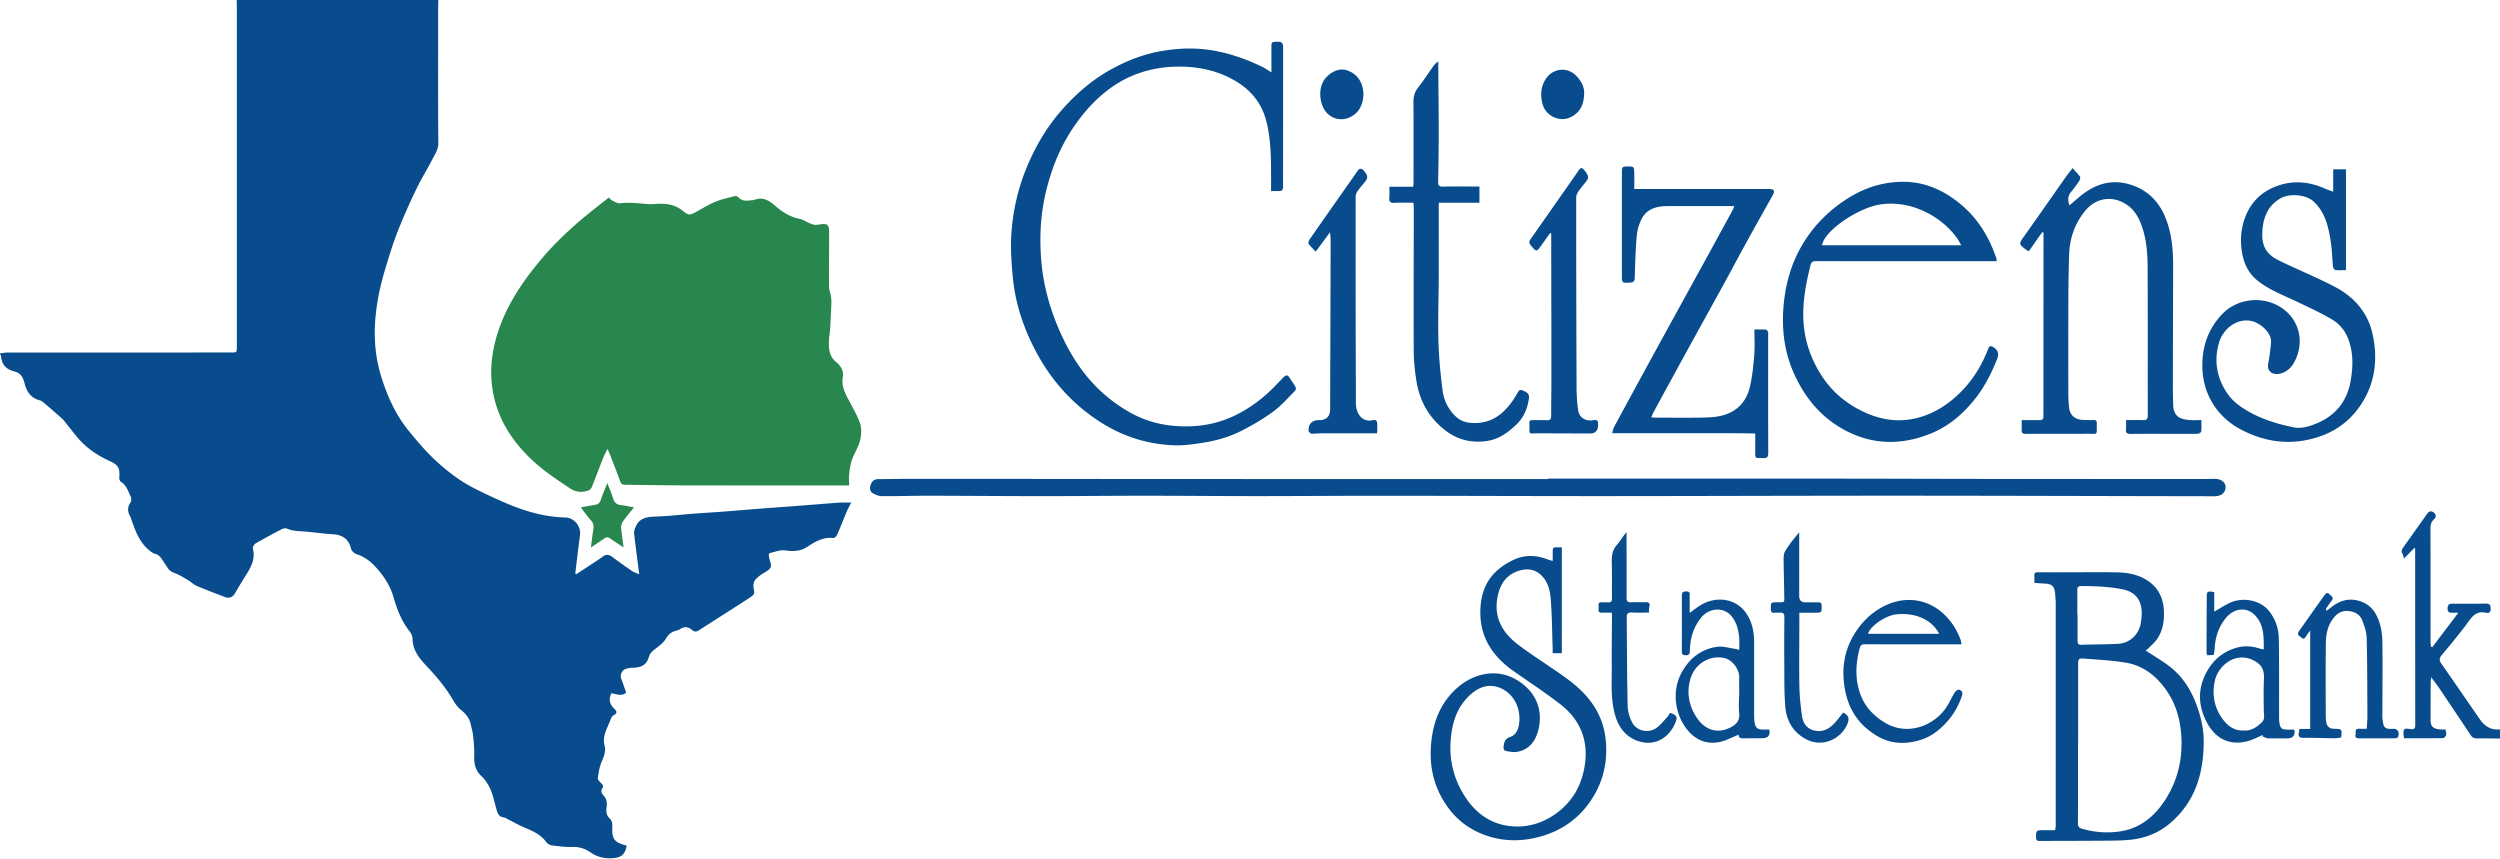 <svg width="291" height="100" fill="none" xmlns="http://www.w3.org/2000/svg"><g clip-path="url(#clip0_9335_1158)"><path d="M51.022 0c-.008.29-.02.581-.02.868 0 5.26-.025 10.518.02 15.778.008.772-.396 1.305-.695 1.898-.566 1.13-1.257 2.197-1.803 3.335a75.692 75.692 0 00-2.146 4.829c-.537 1.352-.974 2.745-1.398 4.138-.34 1.119-.655 2.253-.881 3.396-.623 3.145-.712 6.29.218 9.399.7 2.338 1.681 4.554 3.225 6.464 1.006 1.24 2.05 2.47 3.221 3.553 1.419 1.312 2.987 2.483 4.741 3.335 1.568.763 3.149 1.522 4.782 2.124 1.766.646 3.605 1.074 5.504 1.118 1.06.024 1.867 1.046 1.722 2.083-.206 1.478-.368 2.96-.55 4.442l.11.084c.65-.428 1.3-.852 1.952-1.28.388-.258.78-.504 1.151-.787.372-.278.7-.238 1.055.02.776.57 1.552 1.135 2.344 1.676.227.157.51.23.833.371-.21-1.643-.42-3.213-.602-4.784-.024-.222.073-.468.161-.687.453-1.126 1.403-1.219 2.458-1.251 1.495-.048 2.983-.23 4.478-.343 1.075-.081 2.154-.142 3.233-.222 1.443-.11 2.886-.235 4.333-.348 1.463-.113 2.926-.214 4.385-.327 1.605-.12 3.21-.258 4.814-.375.432-.032.865-.004 1.418-.004-.202.396-.383.706-.52 1.038-.38.896-.728 1.808-1.12 2.7-.077.17-.316.404-.453.388-1.205-.153-2.158.468-3.072 1.05-.844.537-1.645.5-2.566.388-.566-.073-1.172.185-1.758.31-.053.013-.114.154-.105.227.012.19.044.383.1.565.276.86.215.973-.577 1.457-.396.239-.796.509-1.092.852-.177.206-.258.598-.214.88.134.78.186.804-.493 1.248-1.948 1.268-3.916 2.507-5.868 3.767-.287.186-.538.182-.784-.036-.441-.388-.894-.44-1.395-.11-.17.114-.384.162-.586.223-.505.149-.816.448-1.095.924-.267.456-.756.804-1.192 1.143-.356.27-.66.537-.78.989-.247.892-.91 1.203-1.779 1.215-.27 0-.55.04-.808.113-.562.158-.8.715-.594 1.24.206.517.376 1.05.553 1.55-.582.485-1.164.142-1.71.069-.375.727-.197 1.296.332 1.809.263.254.412.508-.06.739-.154.076-.291.27-.352.444-.344 1.009-1.035 1.93-.723 3.108.165.626-.053 1.212-.316 1.813-.267.606-.38 1.288-.473 1.95-.028.182.21.445.388.606.215.198.295.363.126.618-.198.299-.077.573.129.791.38.4.465.852.38 1.373-.077.492-.037.96.368 1.332.331.307.303.715.295 1.123-.028 1.247.246 1.619 1.41 1.958.09.024.178.056.263.085-.186 1.045-.647 1.384-1.649 1.453-.958.065-1.799-.15-2.579-.69a3.43 3.43 0 00-2.125-.622c-.768.024-1.548-.073-2.312-.174-.247-.032-.554-.186-.691-.38-.627-.896-1.565-1.287-2.514-1.691-.643-.274-1.257-.622-1.884-.937-.186-.093-.368-.234-.562-.258-.513-.069-.679-.384-.812-.84-.32-1.082-.485-2.228-1.144-3.19-.161-.238-.319-.492-.533-.678-.748-.642-.978-1.441-.938-2.402.032-.791-.053-1.595-.13-2.386-.044-.444-.177-.876-.27-1.316-.166-.78-.65-1.309-1.261-1.805-.404-.331-.683-.84-.962-1.3-.837-1.39-1.892-2.604-2.995-3.775-.828-.884-1.544-1.797-1.56-3.093 0-.283-.145-.61-.323-.836-.934-1.187-1.48-2.551-1.884-3.98-.412-1.446-1.22-2.621-2.239-3.703a5.062 5.062 0 00-2.118-1.353c-.246-.084-.537-.375-.598-.621-.283-1.155-1.014-1.615-2.158-1.68-1.172-.065-2.332-.262-3.504-.335-.598-.04-1.176-.049-1.738-.303-.17-.077-.453-.056-.627.033a73.01 73.01 0 00-3.08 1.675c-.169.1-.363.424-.323.585.38 1.462-.452 2.524-1.135 3.642a66.543 66.543 0 00-.914 1.53c-.299.521-.687.683-1.237.469-1.09-.42-2.186-.828-3.261-1.288-.376-.162-.675-.485-1.035-.69-.509-.3-1.018-.614-1.568-.816-.376-.137-.622-.335-.816-.658-.19-.32-.413-.614-.615-.925-.206-.315-.44-.557-.84-.65-.23-.056-.44-.238-.635-.395-1.095-.889-1.58-2.144-2.025-3.42-.064-.182-.109-.372-.202-.537-.311-.553-.335-1.066.045-1.611.109-.158.113-.477.028-.662-.291-.63-.49-1.333-1.144-1.745-.117-.072-.206-.306-.194-.456.097-1.094-.093-1.494-1.034-1.922-1.197-.545-2.308-1.227-3.238-2.144-.683-.67-1.24-1.465-1.855-2.204-.162-.198-.303-.42-.49-.59a93.808 93.808 0 00-2.028-1.776c-.178-.153-.376-.331-.594-.387-1.043-.259-1.552-1.026-1.778-1.959-.178-.747-.481-1.267-1.266-1.425-.016 0-.028-.02-.04-.024-.913-.238-1.378-.84-1.447-1.769C.11 41.36.04 41.3 0 41.236v-.097c.27-.037.542-.101.808-.101 8.694-.008 17.388-.004 26.081-.008.68 0 .68 0 .68-.69V.475c0-.161-.017-.323-.021-.48C35.373 0 43.198 0 51.022 0zM291 85.966c-.889-.008-1.778-.028-2.663-.016-.324.004-.55-.081-.732-.356a1321.08 1321.08 0 00-3.702-5.523c-.255-.38-.542-.743-.905-1.24-.037.275-.065.404-.065.53a549.892 549.892 0 00-.012 4.449c0 .747.291 1.025 1.111 1.094.19.016.384 0 .615 0 .04.226.133.44.093.622-.037.153-.227.387-.352.391-1.516.029-3.031.016-4.555.016-.032-.197-.057-.29-.061-.38-.02-.742.053-.806.784-.69.356.057.578 0 .578-.448-.008-6.775-.008-13.545-.008-20.32 0-.11-.02-.214-.036-.368-.433.436-.829.84-1.273 1.288-.073-.262-.077-.415-.15-.52-.206-.3-.093-.542.085-.792.922-1.296 1.843-2.592 2.761-3.892.198-.279.432-.392.735-.178.324.23.38.525.077.8-.331.299-.416.65-.416 1.078.008 4.368.004 8.74.008 13.11 0 .218.028.431.044.65.053.02.105.044.158.064l3.031-4.01c-.331 0-.517-.007-.703 0-.38.025-.562-.116-.546-.528.016-.392.166-.537.562-.529 1.293.016 2.587.016 3.876-.012.465-.008.57.186.578.606.008.472-.279.525-.594.456-.914-.202-1.415.246-1.924.945-.998 1.372-2.09 2.68-3.177 3.989-.299.359-.319.61-.048.997 1.511 2.152 2.987 4.328 4.49 6.484.558.803 1.297 1.288 2.332 1.155v1.066l.004.012z" fill="#084C8D"/><path d="M98.83 56.508h-5.314c-4.818 0-9.635 0-14.453-.012-2.102-.004-4.2-.056-6.3-.068-.336 0-.474-.117-.583-.424-.38-1.058-.796-2.1-1.2-3.15-.06-.161-.138-.314-.267-.61-.214.453-.396.78-.53 1.123-.444 1.123-.86 2.253-1.313 3.367a.752.752 0 01-.416.372c-.748.238-1.427.19-2.138-.283-1.625-1.082-3.242-2.156-4.644-3.524-2.009-1.959-3.5-4.224-4.147-6.981-.627-2.657-.368-5.257.493-7.829 1.059-3.153 2.89-5.826 5.008-8.345 1.33-1.579 2.805-3.004 4.36-4.349 1.12-.965 2.3-1.86 3.485-2.81.157.15.25.295.388.356.295.137.622.355.909.319 1.083-.134 2.146.008 3.217.092.473.037.958-.028 1.435-.036.95-.012 1.855.174 2.603.783.683.558.828.598 1.608.166.744-.412 1.471-.864 2.251-1.187.724-.299 1.504-.46 2.264-.654.121-.033.323.044.408.141.388.444.877.416 1.382.36.178-.02.364-.017.526-.077 1.111-.424 1.875.29 2.586.884.817.682 1.674 1.163 2.716 1.36.348.07.655.328.999.457.283.109.606.262.885.222 1.398-.202 1.471-.162 1.467 1.235-.004 1.999-.024 4.002-.012 6 0 .34.15.674.202 1.013a4.2 4.2 0 01.069.804c-.04 1.062-.09 2.12-.154 3.177-.024.396-.11.792-.13 1.187-.048.965.029 1.918.858 2.572.578.46.873 1.082.76 1.716-.166.929.153 1.664.54 2.423.506.985 1.1 1.942 1.46 2.975.21.606.154 1.377-.004 2.019-.194.78-.671 1.482-.942 2.249-.182.517-.254 1.082-.315 1.635-.048.444-.008.896-.008 1.316l-.008.016z" fill="#28874E"/><path d="M180.185 55.713h16.292c5.998 0 11.992-.008 17.99 0 5.432.004 10.864.028 16.292.032 8.633.008 17.262.008 25.895.012.388 0 .776-.02 1.164-.02.715 0 1.249.416 1.241.965-.013.654-.506 1.062-1.29 1.062-1.519 0-3.039-.008-4.559-.008-10.961-.02-21.918-.057-32.879-.057-11.219 0-22.435.045-33.655.049-8.794 0-17.585-.036-26.38-.04-4.672 0-9.344.04-14.012.04-4.381 0-8.762-.044-13.14-.044-3.815 0-7.63.048-11.442.048-4.542 0-9.081-.04-13.624-.049-1.811 0-3.621.061-5.428.049-.356 0-.74-.162-1.055-.34-.347-.201-.38-.605-.258-.948.129-.367.355-.686.828-.69 1.293-.008 2.587-.037 3.88-.037 8.973 0 17.941.012 26.914.02 6.208 0 12.411.005 18.619.005h28.607v-.049zM147.994 8.438c0-1.09-.004-2.035 0-2.98 0-.585.036-.589.796-.6.473-.005.566.25.566.645-.004 5.37-.004 10.74-.008 16.11 0 .565-.065.625-.647.63h-.748v-1.704c0-2.092-.02-4.187-.501-6.238-.465-1.979-1.564-3.541-3.282-4.647-2.178-1.405-4.603-1.938-7.161-1.898-2.785.044-5.376.812-7.651 2.426-1.851 1.317-3.335 3.004-4.584 4.902-1.43 2.176-2.364 4.558-2.986 7.066-.7 2.822-.825 5.696-.546 8.58.238 2.458.877 4.824 1.811 7.11.933 2.284 2.13 4.432 3.746 6.31a17.523 17.523 0 004.927 3.965c2.179 1.182 4.478 1.59 6.932 1.501 3.293-.12 6.07-1.433 8.523-3.52.744-.634 1.419-1.357 2.102-2.06.453-.464.578-.468.918.077.194.311.424.598.594.92.06.118.044.364-.041.45-.828.823-1.604 1.723-2.538 2.414-1.128.835-2.36 1.554-3.613 2.2-1.443.743-3.007 1.203-4.62 1.445-1.063.162-2.146.327-3.213.295-3.165-.1-6.087-1.021-8.762-2.754-3.347-2.164-5.849-5.05-7.643-8.583-1.322-2.6-2.203-5.338-2.478-8.24-.153-1.632-.27-3.287-.173-4.914.186-3.077.925-6.04 2.231-8.858.966-2.092 2.17-4.022 3.694-5.742 1.649-1.861 3.512-3.472 5.711-4.68 1.814-.996 3.718-1.747 5.751-2.107 1.968-.347 3.945-.432 5.953-.105 2.078.34 4.01 1.03 5.885 1.93.323.158.618.376 1.055.642v.012zm87.324 40.468c.752 0 1.415-.008 2.074 0 .331.008.48-.125.464-.456-.008-.243 0-.485 0-.727 0-6.694.004-13.388.008-20.086v-.554c-.052-.02-.105-.036-.157-.056-.514.73-1.027 1.465-1.548 2.212-.125-.06-.202-.084-.263-.129-.954-.715-.934-.702-.238-1.68 1.641-2.309 3.257-4.639 4.89-6.956.202-.287.428-.553.703-.904.316.355.611.646.849.977.069.097.032.347-.048.464a12.8 12.8 0 01-.942 1.28c-.42.484-.453.993-.222 1.61l1.075-.92c1.734-1.482 3.674-2.192 5.945-1.514 1.964.586 3.306 1.866 4.102 3.755.768 1.821.942 3.727.942 5.665-.008 4.84-.024 9.677-.032 14.518 0 .533.024 1.066.032 1.595.028 1.486.756 1.78 1.879 1.89.445.044.898.008 1.411.008 0 .472.028.904-.02 1.328-.012.105-.259.258-.4.263-.857.024-1.714.012-2.571.012-1.746 0-3.492-.012-5.238.008-.424.004-.59-.117-.55-.545.033-.331.008-.67.008-1.066.696 0 1.338-.02 1.981.008.428.016.55-.145.55-.565-.013-5.758.012-11.52-.021-17.277-.008-1.683-.145-3.371-.76-4.974-.327-.856-.792-1.631-1.539-2.176-1.581-1.155-3.654-1.046-5.044.715-1.164 1.473-1.726 3.145-1.791 4.99a168.855 168.855 0 00-.089 4.93c-.012 3.807-.012 7.614-.004 11.422 0 .512.037 1.03.101 1.538.101.791.651 1.296 1.459 1.356.449.037.906.037 1.358.025.299-.008.404.117.396.4-.04 1.477.211 1.19-1.131 1.199-2.377.016-4.753-.005-7.13.016-.4 0-.509-.134-.489-.501.02-.347.004-.698.004-1.114l-.004.016zm36.266-26.586v-2.613h1.487v11.74c-.436 0-.84.03-1.232-.02-.109-.011-.263-.238-.275-.379-.097-.924-.105-1.865-.243-2.782-.262-1.756-.622-3.488-1.992-4.788-.906-.86-2.87-1.001-3.933-.36-1.43.86-1.948 2.193-2.053 3.747-.044.67-.02 1.337.291 1.979.429.884 1.225 1.292 2.037 1.675 2.029.965 4.11 1.825 6.095 2.863 2.263 1.183 3.868 3.012 4.413 5.547.607 2.83.308 5.584-1.301 8.071-1.204 1.861-2.874 3.157-5.012 3.856-3.055.997-5.969.678-8.819-.755-1.378-.694-2.509-1.651-3.338-2.911-.938-1.421-1.374-3.024-1.358-4.748.02-2.249.732-4.207 2.292-5.858 1.596-1.692 4.251-2.14 6.353-1.09 2.599 1.295 3.383 4.23 2.049 6.673-.376.69-.897 1.147-1.665 1.329-.703.165-1.56-.142-1.354-1.224a25.5 25.5 0 00.323-2.374c.118-1.243-1.434-2.455-2.501-2.576-1.783-.198-3.129 1.171-3.529 2.487-.654 2.144-.303 4.187.966 6.02.671.97 1.645 1.643 2.692 2.209 1.572.856 3.258 1.34 4.991 1.7.768.157 1.512-.02 2.227-.275 2.458-.864 3.986-2.588 4.422-5.14.283-1.647.331-3.319-.311-4.941a4.405 4.405 0 00-1.876-2.205c-1.309-.771-2.695-1.41-4.069-2.063-1.565-.747-3.197-1.345-4.576-2.447-1.063-.848-1.588-1.97-1.806-3.25-.243-1.417-.146-2.83.38-4.183.675-1.744 1.907-2.935 3.678-3.581 1.907-.698 3.758-.509 5.581.299.275.12.566.214.974.363l-.008.004zM190.221 22h15.637c.687 0 .788.186.445.804-.986 1.764-1.985 3.524-2.959 5.297-.954 1.728-1.875 3.476-2.825 5.208-1.233 2.249-2.482 4.494-3.718 6.743-1.047 1.901-2.086 3.807-3.124 5.709-.417.759-.829 1.522-1.237 2.285-.081.15-.134.315-.227.533.215.016.368.036.522.036 1.859 0 3.718.028 5.577-.012.926-.02 1.855-.08 2.749-.432 1.475-.581 2.295-1.712 2.631-3.161.283-1.212.404-2.467.505-3.71.077-.958.016-1.927.016-2.948.542 0 .942-.016 1.338.012.093.008.206.162.246.275.045.113.017.254.017.383 0 4.567-.008 9.129.012 13.695 0 .509-.162.63-.635.61-.941-.04-.881.113-.881-.896v-1.97c-2.776-.057-5.521-.033-8.265-.037h-8.395c.097-.307.138-.557.251-.767 1.637-3.024 3.282-6.048 4.931-9.064 1.859-3.396 3.73-6.783 5.589-10.175 1.108-2.014 2.207-4.033 3.307-6.048.052-.093.076-.202.145-.383h-.566c-2.425 0-4.85-.012-7.275.004-1.212.008-2.336.323-2.938 1.477a5.421 5.421 0 00-.574 1.967c-.141 1.619-.19 3.242-.23 4.869-.013.428-.154.573-.546.593-.954.053-.954.057-.954-.9V19.994c0-.315-.032-.61.449-.618.901-.008.958-.012.982.573.028.658.008 1.316.008 2.051h-.008zm59.546 53.723c1.055.706 2.126 1.304 3.051 2.075 1.423 1.187 2.34 2.75 2.951 4.502.444 1.267.735 2.572.743 3.904.012 3.787-.982 7.199-4.029 9.714-1.261 1.042-2.769 1.635-4.394 1.817-1.038.117-2.093.113-3.14.121-2.522.024-5.04.016-7.562.032-.299 0-.384-.12-.388-.403-.012-.796.032-.852.817-.852h1.406c.024-.202.065-.384.065-.57 0-8.595.004-17.195 0-25.79 0-.388-.033-.772-.069-1.16-.089-.908-.368-1.15-1.289-1.187-.352-.012-.704-.052-1.128-.084 0-.291.02-.558-.004-.824-.028-.327.109-.412.42-.408 1.245.012 2.49.004 3.735.004 1.891 0 3.783-.032 5.674.016 1.128.029 2.239.267 3.222.868 1.285.788 1.932 1.979 2.024 3.465.077 1.26-.097 2.479-.86 3.528-.271.372-.639.67-.97 1.002-.097.097-.215.177-.271.222l-.004.008zm-7.865 10.78h-.021v7.643c0 .613-.024 1.223 0 1.837.009.15.15.38.275.42a10.28 10.28 0 004.543.383c2.28-.315 3.981-1.647 5.23-3.525 1.588-2.382 2.187-5.022 1.952-7.873-.153-1.91-.703-3.657-1.843-5.216-1.152-1.575-2.631-2.705-4.567-3.032-1.564-.267-3.16-.347-4.745-.469-.824-.064-.828-.02-.828.796v9.044l.004-.008zm-.097-14.939h.024v3c0 .27.028.5.416.489 1.419-.049 2.837-.04 4.256-.11 1.249-.06 2.223-.847 2.595-2.018.077-.242.105-.5.141-.755.235-1.587-.149-3.17-2.142-3.57-1.592-.318-3.193-.375-4.805-.387-.404 0-.497.145-.493.5.012.954.004 1.902.004 2.855l.004-.004zm-9.409-41.158h-6.204c-4.931 0-9.862 0-14.793-.012-.372 0-.566.113-.655.468-.464 1.841-.828 3.707-.844 5.604-.029 2.673.739 5.152 2.215 7.377 1.252 1.89 2.966 3.274 5.052 4.203 1.887.84 3.831 1.118 5.844.642 1.455-.343 2.772-1.018 3.957-1.938 2.077-1.615 3.52-3.694 4.45-6.133.145-.384.323-.38.606-.21.539.32.687.78.444 1.38-.626 1.571-1.374 3.077-2.408 4.426-1.383 1.8-3.048 3.29-5.141 4.175-3.298 1.389-6.637 1.47-9.894-.17-2.866-1.441-4.838-3.747-6.156-6.63-1.107-2.418-1.471-4.958-1.289-7.618.186-2.73.877-5.285 2.295-7.623 1.294-2.132 3.011-3.848 5.129-5.208 1.94-1.248 4.042-1.93 6.309-1.979 2.7-.056 5.024.998 7.065 2.746 1.964 1.684 3.209 3.807 4.022 6.222.02.056 0 .125 0 .278h-.004zm-4.123-1.857c-.917-2.075-4.648-5.358-9.267-4.772-2.591.327-6.653 3.032-6.916 4.772h16.183zm-47.538 36.749v-.977c0-.61.016-.622.627-.61h.436v12.323h-1.067c0-.194.004-.38 0-.57-.065-1.865-.077-3.734-.214-5.596-.077-1.05-.295-2.12-1.112-2.903-.675-.65-1.511-.823-2.413-.585-1.653.44-2.429 1.643-2.703 3.23-.384 2.237.557 3.957 2.251 5.293 1.164.92 2.421 1.72 3.645 2.556 1.645 1.122 3.327 2.196 4.628 3.747 1.2 1.429 1.904 3.044 2.094 4.91.246 2.422-.239 4.687-1.516 6.734-1.37 2.196-3.326 3.698-5.84 4.453-2.276.682-4.531.698-6.77-.125-2.348-.868-4.03-2.475-5.149-4.688-.934-1.845-1.225-3.82-1.055-5.85.214-2.596 1.103-4.914 3.14-6.658 1.872-1.603 4.434-2.144 6.584-.977 2.256 1.224 3.371 3.331 2.785 5.875-.303 1.312-1.051 2.406-2.546 2.644-.38.06-.792-.036-1.184-.093-.291-.04-.372-.242-.336-.533.065-.508.162-.92.764-1.114.659-.214.934-.848 1.031-1.474.274-1.732-.542-3.589-2.264-4.26-1.216-.471-2.312-.112-3.265.695-1.657 1.401-2.256 3.315-2.421 5.374-.198 2.447.396 4.728 1.774 6.775 1.168 1.732 2.764 2.92 4.858 3.226 1.976.29 3.828-.178 5.485-1.324 2.057-1.422 3.172-3.436 3.508-5.859.392-2.822-.586-5.184-2.825-6.928-1.75-1.36-3.606-2.58-5.428-3.852-2.381-1.66-3.917-3.831-3.925-6.819-.008-2.87 1.144-4.893 3.88-6.177 1.302-.614 2.643-.553 3.973-.037.158.06.328.101.562.17l.008.004zm-16.207-41.699c-.78 0-1.491-.028-2.198.012-.506.028-.659-.153-.615-.634.037-.395.008-.8.008-1.243h2.765c.02-.162.044-.283.044-.404 0-3.145.017-6.29-.008-9.436-.004-.642.134-1.175.534-1.691.642-.824 1.212-1.7 1.819-2.552.129-.178.282-.34.545-.48v1.28c.016 2.272.049 4.542.045 6.815 0 1.966-.029 3.932-.065 5.898-.008.412.097.566.542.558 1.406-.029 2.808-.009 4.263-.009V23.6h-4.736v1.49c0 2.386.008 4.772 0 7.162-.013 2.483-.105 4.966-.037 7.445.049 1.89.235 3.788.469 5.665.15 1.207.663 2.313 1.597 3.161.464.424 1.014.638 1.661.695 2.336.206 3.872-.985 5.068-2.806.125-.19.238-.384.356-.578.145-.238.21-.553.63-.395.57.214.812.448.756.9-.154 1.195-.598 2.253-1.487 3.1-.954.913-2.021 1.676-3.343 1.882-1.802.283-3.476-.105-4.943-1.251-1.883-1.47-2.962-3.412-3.33-5.738-.182-1.154-.307-2.333-.311-3.504-.025-5.5 0-10.998.008-16.497 0-.222-.021-.444-.033-.727l-.004-.004z" fill="#084C8D"/><path d="M180.436 27.128c-.408.569-.812 1.142-1.228 1.708-.308.42-.425.416-.772.02-.546-.622-.55-.626-.081-1.296 1.815-2.596 3.637-5.184 5.444-7.78.206-.3.384-.25.57-.029.174.21.347.432.448.674a.597.597 0 01-.052.505c-.331.473-.728.9-1.055 1.373-.137.198-.242.468-.242.703 0 7.336.016 14.676.044 22.012 0 .9.057 1.804.178 2.693.125.896.841 1.344 1.734 1.203.485-.077.602.024.598.52-.008.687-.321 1.029-.938 1.026-2-.008-3.997-.016-5.998-.02-.129 0-.258-.004-.388 0-.679.049-.683.053-.671-.658.017-.929-.202-.88.873-.876.372 0 .744-.02 1.116.008.392.028.546-.11.542-.517-.005-1.53.028-3.064.024-4.594 0-5.096-.012-10.195-.02-15.29v-1.345l-.13-.044.004.004zm-25.608-.118c-.606.828-1.131 1.539-1.677 2.282-.303-.323-.59-.582-.812-.888-.073-.097-.021-.36.064-.485 1.706-2.455 3.428-4.897 5.145-7.344.202-.29.388-.594.623-.856.068-.077.339-.085.412-.016.206.198.396.432.513.686a.643.643 0 01-.044.545c-.303.432-.675.812-.982 1.24-.142.194-.267.452-.271.682-.008 7.76-.004 15.52.028 23.28 0 .707-.068 1.45.348 2.116.323.517.889.803 1.503.674.489-.1.623-.004.635.48.004.259 0 .517 0 .776 0 .064-.02.125-.049.258h-6.43c-.4 0-.796.057-1.196.04-.113-.004-.219-.185-.328-.286-.008-.008 0-.033 0-.049 0-.826.415-1.24 1.245-1.24.83 0 1.254-.418 1.273-1.255.02-6.565.041-13.13.057-19.695 0-.266-.041-.532-.073-.948l.016.004zm108.673 48.567c.004-1.445.04-2.822-.987-3.924-1.042-1.118-2.493-.791-3.334.182-.909 1.05-1.322 2.289-1.394 3.662-.012.238-.069.472-.11.739-.254.012-.493.024-.747.04-.033-.113-.085-.202-.085-.29 0-2.16.008-4.32.024-6.481.004-.682.069-.719.869-.585v2.273c.752-.412 1.411-.889 2.146-1.155 1.306-.48 3.169-.17 4.155.997.829.981 1.196 2.1 1.217 3.315.052 3.044.024 6.093.032 9.14 0 .146-.004.291.012.437.105.892.251 1.013 1.16.997h.566c.032.073.069.113.069.158.029.578-.248.868-.833.868-.76 0-1.52.016-2.279-.013-.211-.008-.421-.145-.631-.226.008-.052.02-.109.028-.161-.529.226-1.038.509-1.584.674-2.086.618-3.803-.097-4.87-2.047-1.083-1.982-1.152-4.017-.041-6.016.764-1.372 1.924-2.33 3.44-2.761.893-.255 1.819-.21 2.716.097.117.04.246.052.457.093l.004-.013zm-2.268 9.452h.214c.764-.032 1.322-.468 1.835-.96.388-.372.227-.865.223-1.325-.013-1.24-.041-2.483.02-3.719.048-.969-.214-1.59-1.059-2.075-2.146-1.231-4.244.48-4.644 2.237-.388 1.704-.073 3.323 1.055 4.716.578.714 1.309 1.187 2.36 1.126h-.004zm11.268.82c-.262.032-.517.088-.768.084-1.208-.012-2.417-.06-3.625-.048-.57.004-.606-.27-.505-.699.02-.092.02-.19.036-.339h1.265V73.393c-.21.29-.351.464-.469.654-.129.21-.266.416-.517.19-.21-.19-.626-.327-.323-.755.659-.933 1.313-1.87 1.972-2.798.335-.472.675-.945 1.014-1.413.166-.23.34-.343.587-.085.198.21.545.351.234.735-.23.282-.428.593-.635.9-.028.04.008.121.025.29.21-.157.367-.266.513-.383 1.124-.916 2.36-1.21 3.73-.625 1.08.46 1.637 1.393 1.957 2.438.214.695.311 1.454.319 2.184.032 2.706.004 5.415 0 8.124 0 .258-.024.52.008.775.121.94.133 1.288 1.225 1.211.545-.04.824.448.573.961-.04.08-.206.141-.311.141-1.406.009-2.813 0-4.219.009-.283 0-.489-.126-.408-.388.08-.263-.162-.763.436-.73.271.011.546 0 .881 0 .024-.546.073-1.055.069-1.563-.016-3-.008-6-.085-8.996-.016-.698-.263-1.417-.525-2.075-.283-.715-.914-1.026-1.69-1.074-.788-.049-1.297.351-1.73.94-.634.86-.8 1.862-.808 2.875-.032 2.774-.016 5.548-.008 8.322 0 .335.02.682.101 1.005.04.174.202.355.36.452.153.093.367.113.557.117.882.032.881.028.772 1.018h-.008zm-66.57-.929c.036.097.045.11.045.125.053.582-.211.876-.793.884-.727.008-1.455.004-2.182.017-.303.004-.594.024-.631-.432-.497.214-.945.42-1.398.605-1.706.695-3.33.299-4.482-1.066-1.576-1.865-1.9-4.623-.768-6.73.885-1.647 2.247-2.746 4.11-3.032.699-.11 1.455.145 2.187.242.121.016.238.069.424.121.057-1.385.016-2.705-.808-3.823-.914-1.232-2.668-1.135-3.65.096-.897 1.123-1.253 2.41-1.285 3.808-.008.387-.109.561-.525.537-.32-.016-.417-.138-.413-.44.008-2.16.012-4.32 0-6.484 0-.428.19-.517.566-.505.408.012.356.266.352.533-.008.618 0 1.235 0 1.958.545-.38.962-.727 1.426-.985 1.666-.92 3.86-.751 5.105.965.699.965.966 2.16.966 3.375V83.2c0 .287.012.581.057.864.105.678.327.852 1.03.856h.671-.004zm-3.5-3.96h.016c0-.695-.016-1.385 0-2.08.024-1.001-.816-2.116-1.819-2.301-1.822-.331-3.342.831-3.819 2.31-.529 1.634-.251 3.23.699 4.654.918 1.377 2.3 1.91 3.844 1.171.671-.323 1.192-.78 1.091-1.68-.077-.682-.016-1.384-.016-2.075h.004zM228.326 75h-.635c-3.54 0-7.077.008-10.617-.008-.392 0-.525.141-.614.492-.409 1.535-.518 3.09-.13 4.627.465 1.846 1.601 3.198 3.29 4.127 2.603 1.429 5.614.141 6.964-1.954.344-.537.602-1.127.942-1.668.101-.165.372-.375.501-.339.331.093.477.343.339.743-.428 1.231-1.067 2.325-1.98 3.266-.8.82-1.702 1.49-2.797 1.83-1.701.528-3.387.528-4.987-.388-2.728-1.563-3.901-4.006-4.022-7.054a8.496 8.496 0 011.193-4.744c.844-1.425 1.98-2.588 3.5-3.36.958-.484 1.952-.75 3.007-.734 1.43.02 2.691.529 3.779 1.462.998.856 1.681 1.93 2.146 3.149.06.157.072.33.117.561l.004-.008zm-2.615-1.223c-.82-1.64-2.769-2.5-4.991-2.265-1.209.125-3.028 1.348-3.286 2.265h8.281-.004zm-16.268-2.455v1.11c0 2.467-.036 4.934.004 7.4.02 1.156.138 2.31.295 3.453.109.791.481 1.478 1.338 1.72.978.274 1.766-.101 2.421-.791.376-.396.691-.844 1.039-1.268.663.303.808.75.392 1.554-.833 1.611-2.886 2.524-4.725 1.534-1.499-.803-2.247-2.123-2.393-3.734-.141-1.583-.109-3.182-.121-4.777-.016-1.885-.012-3.775.008-5.66.004-.424-.133-.598-.557-.55-.174.021-.36-.015-.534.009-.404.056-.493-.133-.485-.497.016-.714 0-.714.699-.718.978-.004.869.093.861-.844-.016-1.434-.065-2.867-.073-4.3 0-.295.061-.63.215-.872.46-.731.982-1.421 1.6-2.12v7.413c0 .482.233.724.699.727.501 0 1.003.008 1.504 0 .275-.004.404.064.408.38.012.83.028.83-.837.83h-1.766.008z" fill="#084C8D"/><path d="M187.586 71.318c-.396 0-.752-.012-1.103 0-.316.012-.449-.117-.413-.432.012-.13.012-.259 0-.388-.028-.29.089-.42.388-.395.243.02.485 0 .728.012.327.016.452-.11.448-.453-.016-1.372.017-2.741-.02-4.114-.02-.775.028-1.481.582-2.111.4-.453.695-.998 1.136-1.494v.492c0 2.37.016 4.744 0 7.114 0 .42.109.582.546.558.529-.033 1.067.008 1.6-.013.404-.016.635.061.501.541-.056.194-.028.408-.04.67-.687 0-1.346.029-2.001-.011-.432-.025-.586.137-.586.537.028 3.452.032 6.904.109 10.352.016.65.223 1.348.53 1.925.513.978 1.855 1.276 2.78.65.465-.314.829-.787 1.221-1.207.162-.173.275-.391.404-.581.841.323.914.46.566 1.264-.679 1.574-2.191 2.551-3.933 2.127-1.426-.347-2.429-1.332-2.918-2.77-.683-2.002-.485-4.073-.501-6.124-.016-1.95.016-3.904.024-5.854 0-.077-.016-.158-.036-.311l-.012.016zm-28.882-60.34c-.053 1.19-.469 2.156-1.609 2.689a2.3 2.3 0 01-2.91-.864c-.671-1.074-.675-2.66-.008-3.557.667-.9 1.742-1.369 2.64-1.054.994.347 1.669 1.102 1.851 2.317.024.158.024.32.032.477l.004-.008zm25.689-.133c-.012 1.292-.432 2.236-1.568 2.798-1.245.613-2.946-.105-3.302-1.636-.235-1.021-.166-1.966.449-2.878.759-1.135 2.493-1.478 3.629-.174.501.573.824 1.211.792 1.894v-.004z" fill="#084C8D"/><path d="M72.588 63.723c-.574-.38-1.087-.702-1.58-1.057-.238-.17-.42-.162-.65 0-.486.343-.987.666-1.577 1.061.093-.706.158-1.328.263-1.946.077-.444.093-.843-.25-1.207-.32-.339-.59-.723-.878-1.09-.093-.121-.174-.254-.295-.432.59-.105 1.108-.198 1.629-.283.347-.056.562-.222.679-.581.206-.622.473-1.223.76-1.95.246.638.5 1.167.659 1.724.145.517.412.783.957.836.477.044.946.17 1.488.27-.457.574-.906 1.09-1.294 1.647a1.212 1.212 0 00-.198.743c.061.731.182 1.458.287 2.265z" fill="#28874E"/></g><defs><clipPath id="clip0_9335_1158"><path fill="#fff" d="M0 0h291v100H0z"/></clipPath></defs></svg>